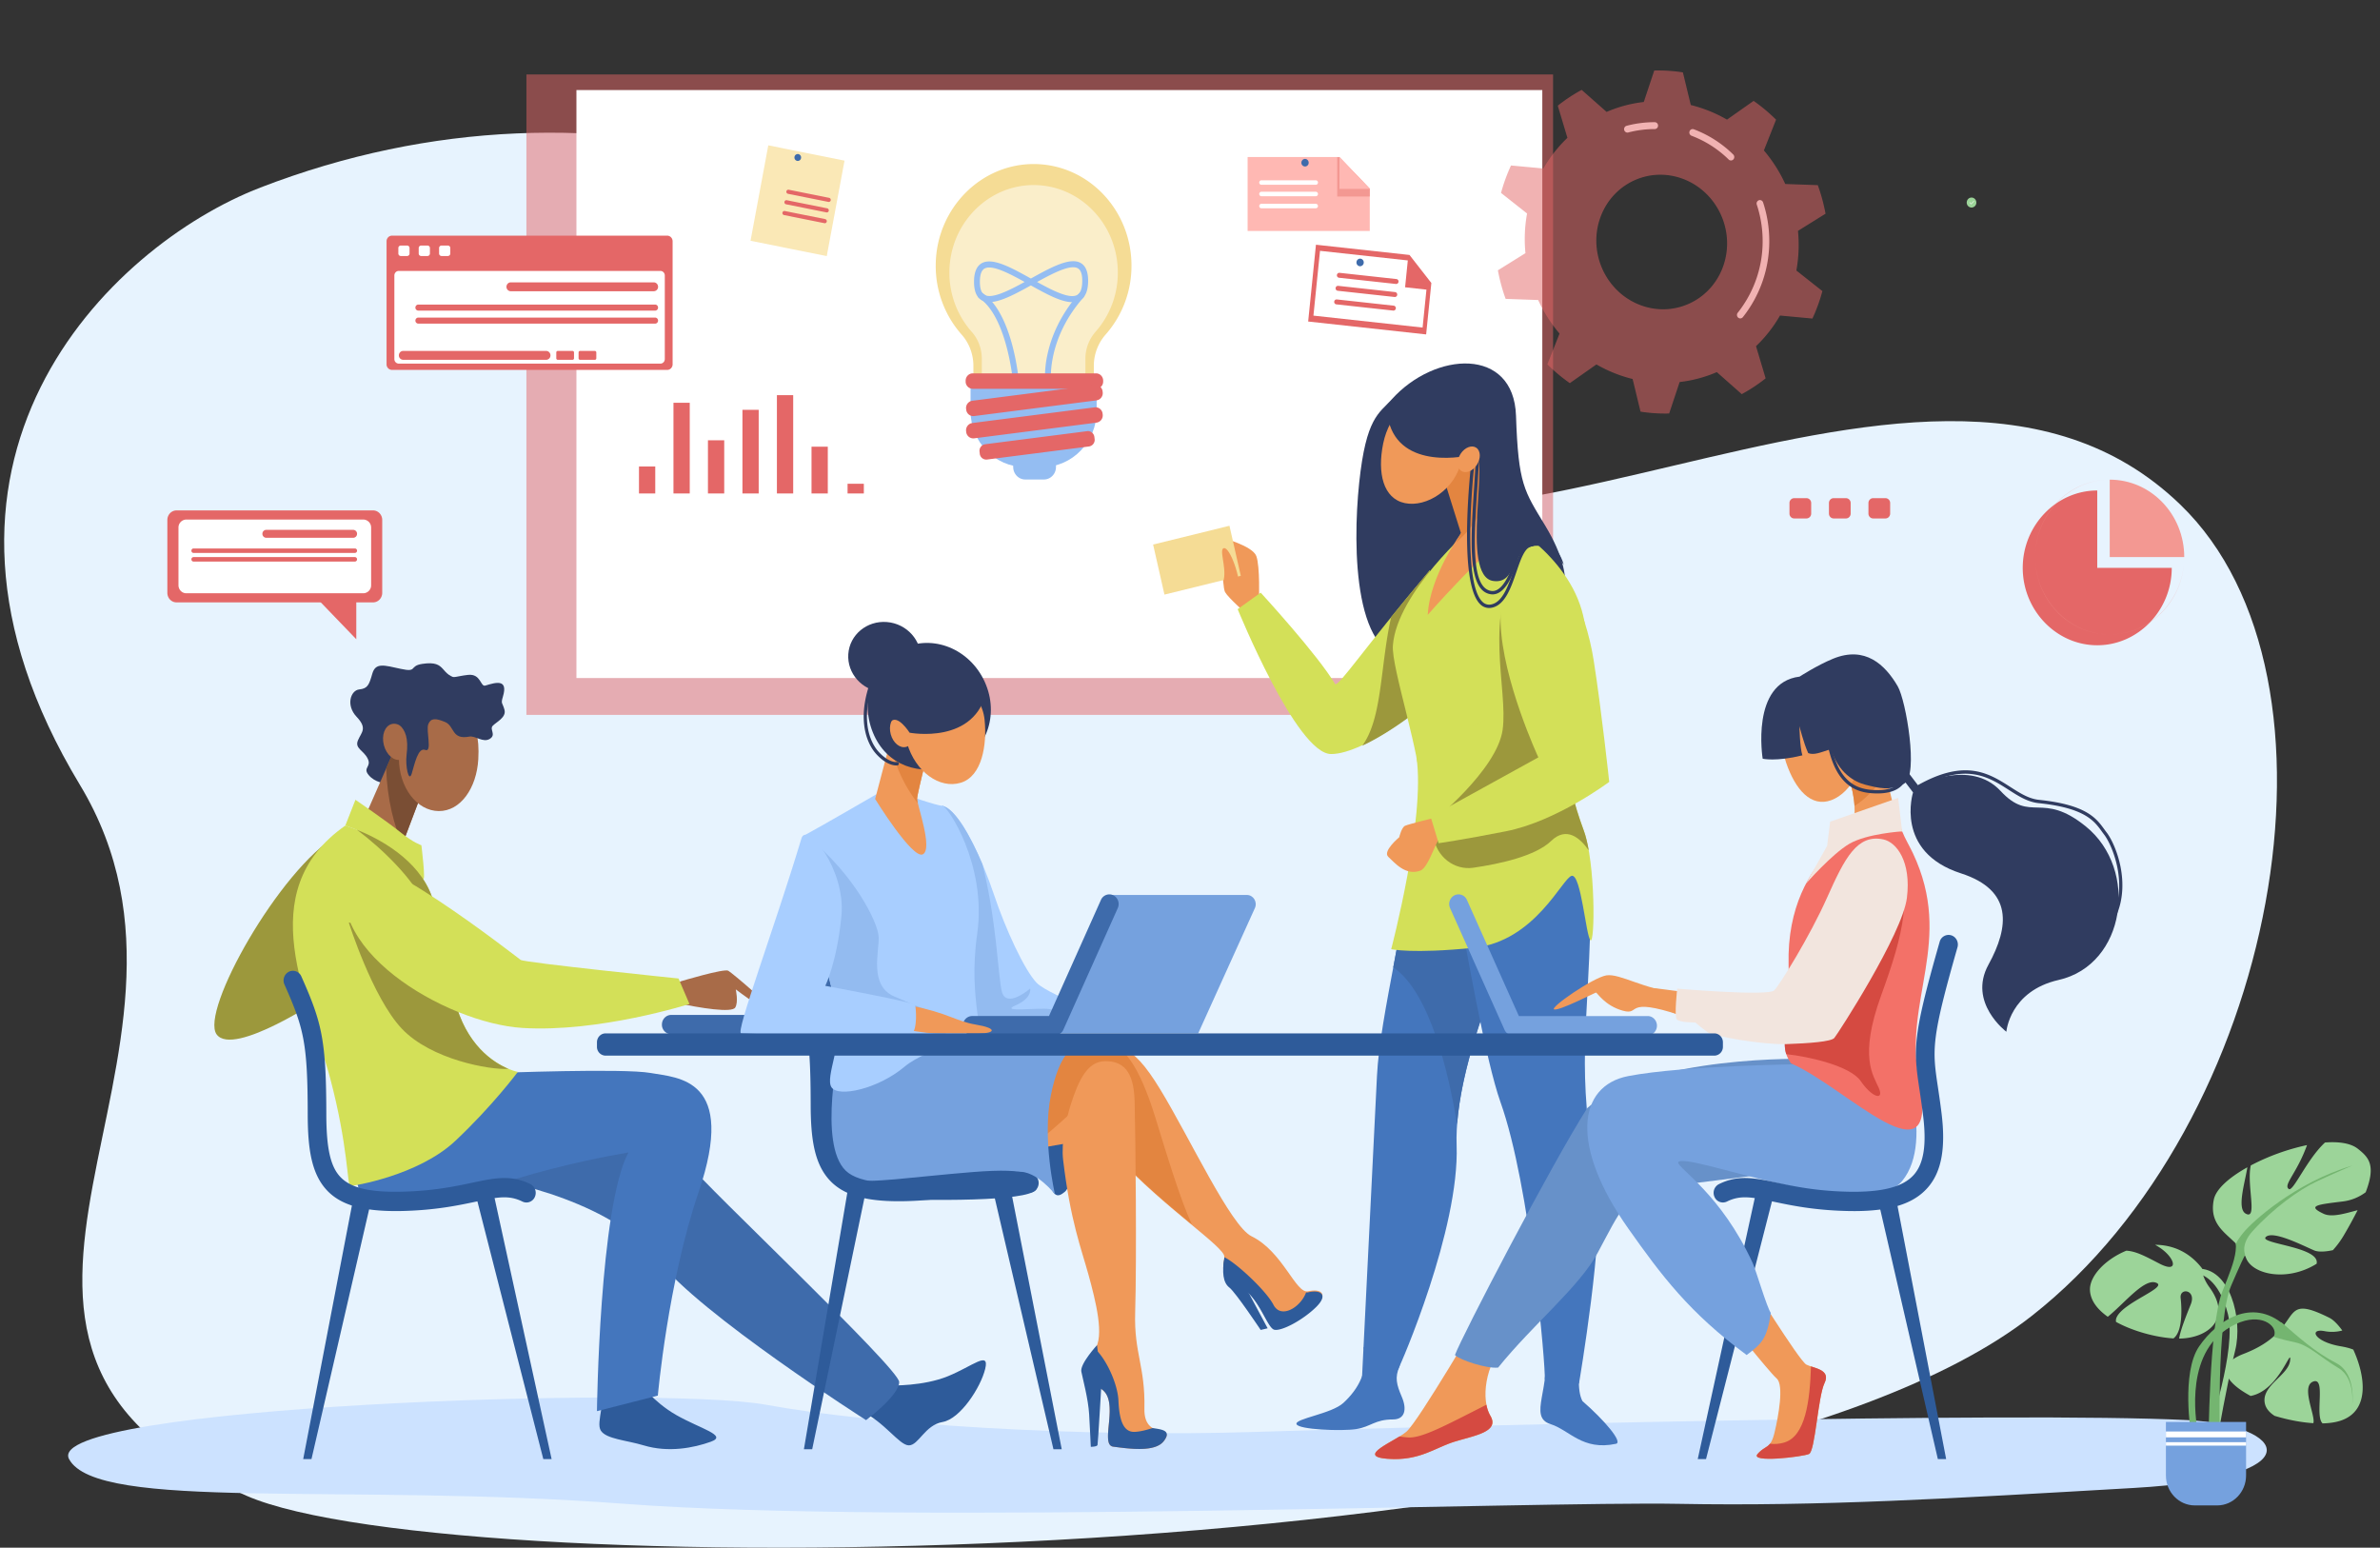 <?xml version="1.0" encoding="utf-8"?>
<svg xmlns="http://www.w3.org/2000/svg" width="183" height="119" fill="none">
  <rect width="100%" height="100%" fill="#333333" stroke="none"/>
  <path d="M20.025 14.419C46.345 4.27 73.097 13.242 91.24 32.783c18.143 19.54 56.219-13.487 76.413 6.022 13.781 13.313 7.469 47.544-11.428 62.37-25.684 20.151-121.37 20.757-137.247 13.841C-8.152 103.2 18.805 81.317 6.14 60.34-8.8 35.593 8.394 18.903 20.025 14.42z" fill="#E7F3FE"/>
  <path d="M168.181 109.19c-13.176-.668-57.995.465-71.626.907-13.631.441-29.454-.583-37.673-2.09-8.219-1.507-55.728.128-53.572 4.179 2.156 4.052 21.168 1.813 42.727 3.441 21.56 1.629 70.046-.203 80.983 0 10.938.204 20.967-.407 35.061-1.221 14.095-.814 11.736-4.828 4.1-5.216z" fill="#CCE2FF"/>
  <path opacity=".5" d="M119.416 5.724v49.243H40.477V5.724h78.939z" fill="#E46767"/>
  <path d="M118.589 6.926v45.206H44.322V6.926h74.267zM133.812 24.482a.25.25 0 01-.163-.062.273.273 0 01-.033-.373 8.83 8.83 0 001.915-5.506c0-.962-.152-1.907-.45-2.808a.268.268 0 01.158-.336.253.253 0 01.324.164c.318.956.478 1.96.478 2.98a9.373 9.373 0 01-2.032 5.845.252.252 0 01-.197.096zM133.095 12.338a.249.249 0 01-.175-.072 8.21 8.21 0 00-2.856-1.828.268.268 0 01-.153-.34.253.253 0 01.327-.158 8.716 8.716 0 013.032 1.94c.103.1.107.268.011.375a.25.25 0 01-.186.083zM125.134 10.194a.259.259 0 01-.248-.2.267.267 0 01.185-.322 8.536 8.536 0 012.163-.278.26.26 0 01.255.265.26.26 0 01-.255.265c-.69 0-1.375.088-2.038.262a.24.24 0 01-.062.008z" fill="#fff"/>
  <path d="M144.028 39.863h.946c.2 0 .362-.168.362-.376v-.81a.369.369 0 00-.362-.375h-.946c-.2 0-.362.168-.362.376v.81c0 .207.162.375.362.375zM140.991 39.863h.946c.2 0 .362-.168.362-.376v-.81a.369.369 0 00-.362-.375h-.946c-.2 0-.362.168-.362.376v.81c0 .207.162.375.362.375zM137.955 39.863h.947a.369.369 0 00.361-.376v-.809a.369.369 0 00-.361-.376h-.947a.369.369 0 00-.361.376v.81c0 .207.162.375.361.375zM13.572 46.316h15.114c.387 0 .704-.329.704-.731v-5.608c0-.402-.317-.732-.704-.732H13.572c-.387 0-.704.33-.704.732v5.608c0 .402.317.731.704.731z" fill="#E46767"/>
  <path d="M27.395 45.25v3.9l-4.329-4.495s4.24.595 4.329.595z" fill="#E46767"/>
  <path d="M14.32 45.615h13.619a.61.61 0 00.597-.62v-4.428a.61.61 0 00-.597-.62h-13.62a.61.61 0 00-.596.62v4.428c0 .341.268.62.597.62z" fill="#fff"/>
  <path d="M20.469 41.349h6.691a.3.3 0 00.294-.305.3.3 0 00-.294-.305H20.47a.3.3 0 00-.294.305.3.3 0 00.294.305zM14.88 42.514h12.41c.09 0 .164-.077.164-.17v-.003a.167.167 0 00-.164-.17H14.88a.167.167 0 00-.163.17v.003c0 .093.073.17.163.17zM14.88 43.177h12.41c.09 0 .164-.076.164-.17v-.003a.167.167 0 00-.164-.17H14.88a.167.167 0 00-.163.17v.004c0 .093.073.169.163.169z" fill="#E46767"/>
  <path d="M151.963 15.574a.377.377 0 01-.37.384.377.377 0 01-.37-.384c0-.212.166-.384.37-.384s.37.172.37.384z" fill="#9CD499"/>
  <path d="M151.557 15.705h-.001a.018.018 0 01-.013-.006l-.1-.119a.02.02 0 01.001-.026.018.018 0 01.026.001l.088.104.201-.204a.017.017 0 01.025 0 .02.02 0 010 .027l-.215.218a.017.017 0 01-.012.005z" fill="#fff"/>
  <path d="M63.57 19.69l-5.861-1.176 1.365-7.339 5.862 1.176-1.366 7.34z" fill="#FAE8B6"/>
  <path d="M63.695 15.524l-3.107-.623a.16.16 0 01-.121-.187.154.154 0 01.18-.126l3.106.624a.16.16 0 01.122.186.154.154 0 01-.18.126zM63.545 16.33l-3.107-.623a.16.16 0 01-.122-.186.154.154 0 01.18-.126l3.107.623a.16.16 0 01.122.187.154.154 0 01-.18.126zM63.39 17.16l-3.107-.624a.16.16 0 01-.12-.186.154.154 0 01.179-.126l3.107.623a.16.16 0 01.121.187.154.154 0 01-.18.126z" fill="#E46767"/>
  <path d="M61.592 12.16a.256.256 0 01-.3.21.265.265 0 01-.202-.311.256.256 0 01.3-.21.265.265 0 01.202.31z" fill="#3E6BAB"/>
  <path d="M105.322 17.759H95.93v-5.686h7.063l2.329 2.419v3.267z" fill="#FFB8B3"/>
  <path d="M102.821 12.073v3.035h2.501v-.583l-2.345-2.435-.156-.017z" fill="#F39892"/>
  <path d="M102.993 12.073v2.452h2.328l-2.328-2.452z" fill="#FFB8B3"/>
  <path d="M101.174 14.207h-4.186a.17.17 0 01-.165-.173.17.17 0 01.165-.172h4.186a.17.17 0 01.166.172.17.17 0 01-.166.173zM101.174 15.088h-4.186a.17.17 0 01-.165-.172.17.17 0 01.165-.172h4.186a.17.17 0 01.166.172.17.17 0 01-.166.172zM101.174 16.016h-4.186a.17.17 0 01-.165-.172.17.17 0 01.165-.173h4.186a.17.17 0 01.166.173.17.17 0 01-.166.172z" fill="#fff"/>
  <path d="M100.625 12.51a.286.286 0 01-.28.292.287.287 0 01-.281-.292c0-.16.126-.291.281-.291.155 0 .28.13.28.291z" fill="#3E6BAB"/>
  <path d="M109.657 25.713l-9.071-.992.599-5.905 7.192.787 1.681 2.156-.401 3.954z" fill="#E46767"/>
  <path d="M108.248 20.024l-6.751-.738-.506 4.982 8.394.918.296-2.917-1.642-.18.209-2.065z" fill="#fff"/>
  <path d="M107.333 21.834l-4.374-.478a.19.19 0 01-.163-.21.187.187 0 01.202-.169l4.373.479c.101.01.174.105.163.209a.185.185 0 01-.201.169zM107.231 22.835l-4.373-.478a.189.189 0 01-.163-.21.185.185 0 01.201-.169l4.374.479a.19.19 0 01.163.209.186.186 0 01-.202.17zM107.125 23.88l-4.373-.478a.188.188 0 01-.163-.21.185.185 0 01.201-.169l4.374.479a.19.19 0 01.163.209.187.187 0 01-.202.17z" fill="#E46767"/>
  <path d="M104.86 20.18a.287.287 0 01-.281.291.286.286 0 01-.28-.292c0-.16.125-.291.28-.291.155 0 .281.13.281.291z" fill="#3E6BAB"/>
  <path d="M51.3 28.442H30.14a.425.425 0 01-.417-.433v-9.457c0-.24.187-.433.417-.433h21.162c.23 0 .416.194.416.433v9.457c0 .24-.186.433-.416.433z" fill="#E46767"/>
  <path d="M50.779 27.958h-20.12a.344.344 0 01-.336-.35v-6.427c0-.193.15-.35.337-.35h20.119c.186 0 .337.157.337.35v6.427c0 .194-.151.35-.337.35zM31.304 19.684h-.489a.19.19 0 01-.186-.194v-.417a.19.19 0 01.186-.194h.489a.19.19 0 01.186.194v.417a.19.19 0 01-.186.194zM32.87 19.684h-.488a.19.19 0 01-.187-.194v-.417a.19.19 0 01.187-.194h.488a.19.19 0 01.187.194v.417a.19.19 0 01-.187.194zM34.437 19.684h-.488a.19.19 0 01-.187-.194v-.417a.19.19 0 01.187-.194h.488a.19.19 0 01.187.194v.417a.19.19 0 01-.187.194z" fill="#fff"/>
  <path d="M50.27 22.393H39.272a.337.337 0 01-.33-.341c0-.188.149-.342.33-.342H50.27c.181 0 .33.154.33.342a.337.337 0 01-.33.341zM41.998 27.665H30.998a.337.337 0 01-.329-.341c0-.188.148-.342.33-.342h10.998c.18 0 .329.154.329.341a.337.337 0 01-.33.342zM44.024 27.665h-1.138a.115.115 0 01-.113-.117v-.45c0-.063.05-.116.113-.116h1.138c.062 0 .112.053.112.117v.45c0 .064-.05.116-.112.116zM45.74 27.665H44.6a.115.115 0 01-.112-.117v-.45c0-.063.05-.116.113-.116h1.138c.061 0 .112.053.112.117v.45c0 .064-.05.116-.112.116zM50.376 23.882H32.163a.228.228 0 01-.223-.232c0-.127.1-.231.223-.231h18.213c.123 0 .223.104.223.231 0 .128-.1.232-.223.232zM50.376 24.883H32.163a.228.228 0 01-.223-.232c0-.127.1-.232.223-.232h18.213c.123 0 .223.105.223.232 0 .128-.1.232-.223.232zM50.383 35.867v2.075h-1.251v-2.075h1.251zM66.421 37.194v.748H65.17v-.748h1.251zM55.686 33.852v4.09h-1.251v-4.09h1.25zM58.337 31.512v6.43h-1.25v-6.43h1.25zM60.989 30.384v7.558h-1.252v-7.558h1.252zM53.035 30.967v6.975h-1.252v-6.975h1.252zM63.65 34.344v3.598h-1.252v-3.598h1.251zM161.259 43.663h5.729c0 3.264-2.586 5.95-5.729 5.95-3.143 0-5.729-2.686-5.729-5.95 0-3.264 2.586-5.95 5.729-5.95v5.95z" fill="#E46767"/>
  <path d="M167.948 42.83c0-3.286-2.565-5.95-5.729-5.95v5.95h5.729zM156.489 42.83c0 3.286 2.565 5.95 5.729 5.95-3.142 0-5.729-2.686-5.729-5.95zM162.218 36.88c-3.164 0-5.729 2.664-5.729 5.95 0-3.264 2.587-5.95 5.729-5.95zM162.219 48.78c3.164 0 5.729-2.664 5.729-5.95 0 3.264-2.587 5.95-5.729 5.95z" fill="#F39892"/>
  <path d="M87.001 20.43c0-4.283-3.317-7.762-7.428-7.816-4.13-.055-7.557 3.4-7.623 7.688a7.96 7.96 0 001.991 5.424c.581.655.904 1.513.904 2.404v3.504c0 2.266 1.786 4.12 3.969 4.12h1.323c2.182 0 3.968-1.854 3.968-4.12V28.13c0-.898.333-1.758.918-2.42A7.955 7.955 0 0087 20.43z" fill="#F5DC95"/>
  <path opacity=".5" d="M85.95 20.954c0-3.684-2.854-6.677-6.39-6.724-3.554-.047-6.502 2.925-6.559 6.615a6.847 6.847 0 001.713 4.666c.5.563.778 1.301.778 2.068v3.014c0 1.95 1.536 3.546 3.414 3.546h1.138c1.878 0 3.414-1.596 3.414-3.546v-3.014c0-.773.287-1.512.79-2.082a6.844 6.844 0 001.702-4.543z" fill="#fff"/>
  <path d="M80.587 29.535H78.11a.229.229 0 01-.224-.213c-.005-.05-.467-5.018-2.607-6.41a.24.24 0 01-.071-.322.22.22 0 01.31-.075c2.087 1.358 2.68 5.544 2.794 6.552h2.038a7.952 7.952 0 01.203-1.876c.256-1.154.885-2.895 2.424-4.636a.22.22 0 01.318-.014.24.24 0 01.014.331c-2.813 3.18-2.5 6.37-2.497 6.403a.24.24 0 01-.056.182.222.222 0 01-.168.078z" fill="#94BDF2"/>
  <path d="M82.442 23.232c-.836 0-1.977-.617-3.178-1.287-1.552.859-3.001 1.628-3.813 1.118-.381-.24-.563-.71-.557-1.436.006-.684.195-1.145.561-1.37.813-.5 2.265.297 3.81 1.158 1.574-.872 3.056-1.684 3.867-1.172.363.23.543.697.535 1.389-.01.72-.209 1.204-.593 1.439a1.187 1.187 0 01-.632.161zm-2.7-1.551c1.238.683 2.532 1.336 3.103.987.24-.147.364-.497.371-1.042.006-.515-.1-.846-.319-.984-.552-.349-1.894.344-3.155 1.039zm-3.678-1.113a.715.715 0 00-.38.091c-.22.136-.335.463-.34.972-.004.54.11.887.34 1.032.557.35 1.855-.301 3.101-.984-1.007-.558-2.064-1.111-2.721-1.111zM80.272 36.867H78.83c-.508 0-.924-.432-.924-.96v-.14c0-.528.416-.96.924-.96h1.442c.508 0 .923.432.923.96v.14c0 .528-.415.96-.923.96z" fill="#94BDF2"/>
  <path d="M74.626 29.114v2.478c0 2.374 1.87 4.316 4.156 4.316h1.386c2.285 0 4.155-1.942 4.155-4.316v-2.478h-9.697z" fill="#94BDF2"/>
  <path d="M84.282 29.894H74.79a.553.553 0 01-.541-.562v-.062c0-.309.243-.562.54-.562h9.493c.298 0 .541.253.541.562v.062a.553.553 0 01-.54.562z" fill="#E46767"/>
  <path d="M84.317 30.783l-9.422 1.208a.547.547 0 01-.602-.488l-.008-.062a.56.56 0 01.47-.626l9.422-1.209a.547.547 0 01.603.488l.007.063a.56.56 0 01-.47.626zM84.317 32.495l-9.422 1.209a.547.547 0 01-.602-.489l-.008-.062a.56.56 0 01.47-.626l9.422-1.209a.547.547 0 01.603.489l.007.062a.56.56 0 01-.47.626zM83.735 34.328l-7.847 1.006a.502.502 0 01-.553-.448l-.018-.154a.513.513 0 01.431-.575l7.847-1.006c.271-.035.52.167.553.448l.019.154a.513.513 0 01-.432.575z" fill="#E46767"/>
  <path d="M168.942 97.55c2.534-.124 3.524 3.889 2.924 6.277-.6 2.388-1.37 6.815-1.37 6.815l-.66-.623s2.154-6.263 1.471-8.981c-.683-2.719-2.095-3.108-2.349-3.096-.253.013-.016-.392-.016-.392z" fill="#9CD499"/>
  <path d="M168.45 100.291c.457-1.13-.877-1.323-.778-.48.087.745.17 2.564-.553 3.098-1.29-.078-3.06-.523-4.415-1.269a.564.564 0 01.042-.341c.517-1.199 4.131-2.36 2.98-2.692-.916-.265-2.422 1.649-3.658 2.637-.792-.56-1.335-1.249-1.369-2.046-.045-1.08 1.175-2.367 2.795-3.035.744.04 1.449.422 2.55.995 1.626.846 1.195-.635-.343-1.448 1.299.003 2.614.508 3.624 1.823 0 0-.065.587.571 1.458 1.735 2.377-.087 3.908-2.342 3.93.1-.655.58-1.848.896-2.63z" fill="#9CD499"/>
  <path d="M175.595 101.841c-2.45-2.066-5.1-.353-6.499 1.676s-.624 6.766-.624 6.766.504.022.511-.173c.007-.196-1.185-5.604 2.179-7.874 2.105-1.421 3.558-.629 3.721.097.163.725-.893 1.986-.893 1.986l1.605-2.478z" fill="#74B570"/>
  <path d="M172.514 104.096c4.864-1.874 2.445-4.842 6.599-2.77.292.146.643.497.989.975a3.05 3.05 0 01-1.342.053c-1.254-.251-.85.81 1.22 1.161.39.066.706.148.967.255.919 2.009 1.272 4.614-.857 5.421-.42.159-.934.238-1.504.251-.628-.559.289-3.597-.724-3.216-.973.365.204 2.647.012 3.2-.945-.059-1.986-.264-2.976-.563-.388-.247-.679-.567-.757-.975-.266-1.38 1.845-2.136 1.95-3.304.097-1.075-.848 2.336-3.039 2.748-1.931-1.034-2.813-2.361-.538-3.236z" fill="#9CD499"/>
  <path d="M175.447 101.696c1.197 1.038 2.524 2.249 4.177 3.104 1.652.855 1.223 3.388 1.223 3.388s.332-2.189-1.041-3.003c-1.373-.814-2.265-1.752-3.323-1.972-1.058-.22-1.64-.42-1.64-.42s.361-.68.175-.949c-.187-.269.429-.148.429-.148zM171.045 93.996c1.472 1.346.864 2.732-.167 5.306-1.031 2.573-1.069 12-1.069 12l.881-.148s-.282-9.683.874-12.324 1.639-3.96 2.724-3.13c1.086.83-3.243-1.704-3.243-1.704z" fill="#74B570"/>
  <path d="M170.221 92.24c.163-.816 1.195-1.716 2.581-2.49-.188 1.203-.823 3.176-.127 3.564.939.524.055-2.196.39-3.706a16.92 16.92 0 014.323-1.563l-.005.016c-.785 2.171-1.843 3.041-1.396 3.359.336.239 1.377-2.271 2.784-3.575 1.071-.08 1.98.052 2.524.481.84.663 1.406 1.255.606 3.342a3.684 3.684 0 01-1.8.715c-1.888.234-2.769.316-1.435.943.654.307 1.735-.052 2.612-.276a34.94 34.94 0 01-1.033 1.887 6.99 6.99 0 01-.867 1.186c-.608.133-1.139.145-1.423.025-.889-.374-3.178-1.57-3.737-1.036-.547.522 4.216.752 3.908 2.057-2.284 1.422-4.934.82-5.421-.435-.654-1.684-2.974-2.038-2.484-4.494z" fill="#9CD499"/>
  <path d="M180.875 89.617c-4.491 1.336-7.749 4.39-8.353 5.127-.605.737-.602.94-.602.94l.492.92.222-.121s-.377-.776.559-1.81c1.615-1.784 3.592-3.205 4.955-3.841 1.363-.637 2.727-1.215 2.727-1.215z" fill="#74B570"/>
  <path d="M168.759 115.749h1.724c1.226 0 2.22-1.032 2.22-2.305v-4.114h-6.164v4.114c0 1.273.994 2.305 2.22 2.305z" fill="#75A1DE"/>
  <path d="M172.703 110.065v.45h-6.164v-.45h6.164zM172.703 110.887v.265h-6.164v-.265h6.164z" fill="#fff"/>
  <path d="M139.359 24.492a13.107 13.107 0 00.766-2.11l-2.001-1.582c.185-1.02.222-2.046.124-3.05l2.119-1.319a13.766 13.766 0 00-.595-2.195l-2.502-.089a11.209 11.209 0 00-1.643-2.58l.936-2.366a13.28 13.28 0 00-1.727-1.444l-2.045 1.44a10.755 10.755 0 00-2.785-1.122l-.607-2.51a12.413 12.413 0 00-2.201-.143l-.806 2.42c-.991.113-1.953.372-2.859.763l-1.917-1.694c-.645.35-1.259.755-1.837 1.215l.741 2.473a10.348 10.348 0 00-1.845 2.355l-2.493-.23a13.338 13.338 0 00-.767 2.109l2.002 1.582a11.027 11.027 0 00-.124 3.05l-2.119 1.32c.138.748.337 1.483.595 2.195l2.502.089c.427.928.979 1.798 1.643 2.58l-.936 2.366c.531.526 1.107 1.01 1.727 1.444l2.045-1.44a10.678 10.678 0 002.784 1.122l.608 2.51c.737.114 1.473.16 2.201.142l.805-2.419a10.152 10.152 0 002.86-.763l1.917 1.693a12.475 12.475 0 001.836-1.214l-.74-2.473a10.406 10.406 0 001.845-2.356l2.493.231zm-13.213-1.026c-2.628-.98-4.031-3.949-3.133-6.632.897-2.683 3.755-4.064 6.382-3.084 2.628.98 4.03 3.948 3.133 6.631-.897 2.684-3.755 4.064-6.382 3.085z" fill="#E46767" opacity=".5"/>
  <path d="M35.389 52.198c-1.68-.234-.934-1.453-2.92-1.153-1.045.157-.333.671-1.644.384-1.31-.287-1.948-.5-2.198.37s-.358 1.142-1.008 1.211c-.65.07-1.047 1.207-.198 2.105.85.897.37 1.174.103 1.806-.266.632.427.756.748 1.406.322.65-.416.684.08 1.272.496.587 1.265.625 1.265.625l2.724-4.273 3.048-3.753z" fill="#303C60"/>
  <path d="M30.824 56.513l-3.064 6.98 2.826 2.37 2.293-6.07-2.055-3.28z" fill="#A86B48"/>
  <path d="M30.945 64.905l1.935-5.12-2.065-3.28-1.124 2.557c.08 2.428.627 4.488 1.254 5.843z" fill="#7A4E34"/>
  <path d="M36.776 58.384c-.13 2.207-1.359 3.994-3.044 3.978-1.685-.016-3.054-1.822-3.058-4.035-.004-2.212 1.358-3.993 3.044-3.977 1.684.015 3.262.551 3.058 4.034z" fill="#A86B48"/>
  <path d="M31.435 56.779c.2.755-.067 1.483-.597 1.627-.53.143-1.121-.353-1.32-1.108-.2-.755.066-1.483.596-1.627.53-.143 1.121.353 1.321 1.108z" fill="#A86B48"/>
  <path d="M37.316 52.713c.831-.254 1.765-.522 1.355.842-.178.594-.04.437.119 1.02.159.585-.63.942-.901 1.227-.272.284.291.689-.229 1.009-.52.32-1.11-.263-1.575-.175-1.387.264-1.118-.807-1.854-1.118-.736-.31-1.11-.317-1.3.166-.192.482.328 2.197-.233 1.977-.561-.22-.816 1.09-1.04 1.82-.226.73-.502-.577-.396-1.429.163-1.307-.102-1.893-.537-2.312-.435-.42-.32-3.778 1.963-3.65 2.284.127 2.32-.097 3.309-.2.99-.103.94.939 1.32.823z" fill="#303C60"/>
  <path d="M25.918 64.232c-4.416 2.622-10.558 13.522-9.261 15.301 1.296 1.78 8.257-2.898 8.257-2.898l1.004-12.403z" fill="#9C983C"/>
  <path d="M68.52 106.524s2.456.071 4.367-.709c1.91-.779 3.207-1.984 2.866-.567-.341 1.418-1.91 3.85-3.275 4.087-1.365.236-1.843 1.796-2.594 1.796-.75 0-1.842-1.796-3.753-2.694-1.741-.818 2.388-1.913 2.388-1.913zM49.159 106.285s1.033 1.48 2.831 2.509c1.857 1.063 4 1.575 2.672 2.056-1.329.48-3.271.854-5.166.283-1.329-.401-2.887-.485-3.298-1.137-.412-.652.484-2.29.111-4.737-.298-1.961 2.85 1.026 2.85 1.026z" fill="#2E5B9A"/>
  <path d="M37.655 82.5s14.231 5.534 15.378 7.082c1.146 1.547 16.106 15.64 16.106 16.679 0 1.039-2.548 2.93-2.548 2.93s-12.83-8.175-16.015-12.333c-3.185-4.158-10.957-6.162-15.09-6.547-4.132-.386 2.17-7.81 2.17-7.81z" fill="#3E6BAB"/>
  <path d="M38.201 82.5s9.736-.378 11.83 0c2.092.378 6.683.374 3.68 9.175-2.353 6.898-3.13 15.631-3.13 15.631L45.9 108.5s.186-15.704 2.419-19.885c-1.626.278-4.61.821-8.747 2.05-7.674 2.279-11.881 1.137-11.881 1.137l-1.143-4.158L38.201 82.5z" fill="#4476BD"/>
  <path d="M26.549 63.48c-7.302 5.122-2.76 13.399-1.157 19.447 1.366 5.151 1.321 8.265 1.526 8.265.205 0 5.227-.78 8.093-3.473 2.866-2.693 4.804-5.302 4.804-5.302s-3.672-.68-4.872-5.612c-.61-2.505-.333-3.865-1.721-7.834-1.39-3.969-6.673-5.49-6.673-5.49z" fill="#D3E058"/>
  <path d="M26.55 63.48l.781-1.987s2.48 1.701 3.47 2.504c.989.804 1.6.993 1.6.993s.357 2.849.125 2.59c-2.927-3.257-5.977-4.1-5.977-4.1z" fill="#D3E058"/>
  <path d="M23.313 112.187h.637l4.573-19.812H27.12l-3.807 19.812zM42.413 112.186h-.638L36.53 91.675h1.402l4.482 20.511z" fill="#2E5B9A"/>
  <path d="M30.416 93.117c-2.555 0-4.173-.476-5.205-1.52-1.28-1.296-1.545-3.302-1.55-5.915-.007-5.495-.3-6.631-1.79-9.987a.754.754 0 01.35-.984.704.704 0 01.949.363c1.574 3.547 1.913 4.85 1.921 10.605.004 2.65.328 4.055 1.117 4.854.81.82 2.274 1.157 4.746 1.093 2.388-.061 4.03-.408 5.351-.687 1.737-.367 2.992-.631 4.48.107.356.177.507.62.337.99a.703.703 0 01-.953.35c-1.056-.525-1.952-.336-3.579.008-1.376.29-3.087.651-5.6.716-.197.005-.388.007-.574.007z" fill="#2E5B9A"/>
  <path d="M61.968 79.52H51.61a.729.729 0 01-.714-.742c0-.41.32-.742.714-.742h9.902l3.994-8.927a.704.704 0 01.949-.36.754.754 0 01.347.986l-4.186 9.356a.713.713 0 01-.648.429z" fill="#3E6BAB"/>
  <path d="M26.82 70.938s1.819 5.764 4.071 8.15c2.252 2.387 6.784 3.188 8.203 3.095-1.13-.473-3.285-1.817-4.151-5.378-.61-2.505-.333-3.865-1.722-7.834-1.03-2.946-4.207-4.543-5.776-5.171 1.958 1.46 4.406 3.866 5.159 5.697.835 2.031-5.785 1.44-5.785 1.44z" fill="#9C983C"/>
  <path d="M52.37 75.444s3.309-.996 3.63-.805c.32.19 3.5 2.866 3.453 3.223-.046.357-2.879-1.79-2.879-1.79s.219.982-.042 1.398c-.262.416-2.607.062-4.705-.398-2.097-.46.543-1.628.543-1.628z" fill="#A86B48"/>
  <path d="M26.92 66.577c-2.733 6.206 7.35 12.093 13.25 12.46 5.902.365 12.843-1.842 12.843-1.842l-.84-1.96s-11.834-1.217-12.138-1.43c-.304-.213-12.113-9.501-13.114-7.228z" fill="#D3E058"/>
  <path d="M72.46 61.954c1.38.321 3.123 4.305 3.977 6.857.86 2.575 2.32 5.768 3.276 6.76.955.993 7.233 3.293 7.233 3.293s-15.512.031-15.194 0c.318-.032.708-16.91.708-16.91z" fill="#A8CEFF"/>
  <path d="M80.695 77.584c-.85-.126-3.913.284-2.608-.283 1.304-.567 1.122-1.292 1.122-1.292s-1.85 1.607-2.184.202c-.288-1.211-.398-5.488-1.49-9.774-.902-2.126-2.082-4.252-3.075-4.483 0 0-.035 1.509-.093 3.625.381 4.683 1.028 11.563 1.192 13.297 2.056.004 5.497 0 8.376-.003l1.914-.095s-2.305-1.068-3.154-1.194z" fill="#93BBF0"/>
  <path d="M67.385 61.071s-4.392 2.548-5.416 3.09c-1.023.542 2.868 16.449 3.734 17.13.865.682 8.485.118 9.352-.741.868-.86-.666-3.495.085-8.772.75-5.278-2.29-9.834-2.68-9.824-.39.01-2.94-.883-2.94-.883h-2.135z" fill="#A8CEFF"/>
  <path d="M65.704 81.291c.865.682 6.317.697 8.638-.053.262-.084 1.451-.576 1.48-1.04-.28-.054-1.393.085-1.844-.023-1.57-.374-2.434-2.394-2.434-2.394s-.865-.323-2.799-1.173c-1.933-.85-1.137-3.426-1.182-4.56-.046-1.134-1.911-4.843-5.415-7.654l-.32.15c-.25 2.584 3.075 16.117 3.876 16.747z" fill="#93BBF0"/>
  <path d="M95.873 68.811H85.299l-4.816 10.644H92.13l4.36-9.635c.212-.469-.118-1.008-.617-1.008z" fill="#75A1DE"/>
  <path d="M81.113 79.606h-6.362a.729.729 0 01-.715-.742c0-.41.32-.743.715-.743h5.906l3.994-8.926a.704.704 0 01.949-.36.755.755 0 01.347.986l-4.186 9.355a.714.714 0 01-.648.43z" fill="#3E6BAB"/>
  <path d="M68.993 54.967l-1.704 6.467s2.879 4.668 3.67 4.253c.792-.414-.442-3.794-.442-4.253 0-.459 1.234-5.197 1.234-5.197l-2.758-1.27z" fill="#F09959"/>
  <path d="M70.576 61.764a1.784 1.784 0 01-.06-.33c0-.459 1.235-5.197 1.235-5.197l-2.759-1.27-.564 2.14c.493 2.21 1.382 3.683 2.148 4.657z" fill="#E38540"/>
  <path d="M75.813 52.65c1.041 2.595-.157 5.39-2.61 6.212-2.469.829-5.053.036-6.094-2.56-1.042-2.595.062-5.516 2.465-6.525 2.404-1.008 5.197.278 6.239 2.873z" fill="#303C60"/>
  <path d="M68.823 58.85c-.267-.022-.787-.166-1.415-.838-.514-.55-.856-1.356-.96-2.269-.132-1.151.095-2.442.676-3.836a.122.122 0 01.163-.065.132.132 0 01.066.17c-.564 1.352-.785 2.598-.658 3.704.098.856.415 1.609.892 2.12.795.85 1.374.759 1.38.758a.127.127 0 01.146.103.126.126 0 01-.096.15.73.73 0 01-.194.004z" fill="#303C60"/>
  <path d="M75.705 55.343c.198 1.888-.184 4.342-1.83 4.841-1.645.5-3.493-.859-4.129-3.033-.635-2.175.184-4.343 1.83-4.842 1.645-.499 3.893.78 4.13 3.034z" fill="#F09959"/>
  <path d="M70.217 55.974c.18.669-.06 1.32-.537 1.452-.477.134-1.01-.3-1.19-.97-.181-.668.06-1.318.536-1.452.477-.133 1.01.301 1.19.97z" fill="#F09959"/>
  <path d="M75.885 53.002c-.842 4.309-5.945 3.334-5.945 3.334s-.963-1.519-1.49-.805c-.53.713.962-4.36 3.923-4.286.973.025 3.512 1.757 3.512 1.757z" fill="#303C60"/>
  <path d="M70.797 50.745c-.101 1.487-1.43 2.59-2.968 2.466-1.539-.124-2.704-1.43-2.603-2.918.101-1.487 1.43-2.59 2.969-2.466 1.538.125 2.704 1.43 2.602 2.918z" fill="#303C60"/>
  <path d="M70.08 77.332c2.76.536 3.439 1.194 4.943 1.446 1.706.285 1.503.677.236.677s-4.45.051-5.543-.201c-1.092-.252.364-1.922.364-1.922z" fill="#F09959"/>
  <path d="M61.625 64.46c-2.116 7.024-5.115 14.995-4.637 14.995.478 0 12.624.51 13.102.085.478-.425.341-2.055.273-2.267-.068-.213-6.905-1.473-6.905-1.473s.9-1.823 1.241-5.384c.341-3.562-2.673-7.288-3.074-5.956z" fill="#A8CEFF"/>
  <path d="M82.538 80.732c3.27-.771 4.404-.695 6.675 3.032 2.272 3.726 5.414 10.508 7.02 11.292 2.418 1.18 3.405 4.453 4.352 4.23.947-.224 1.592.165.608 1.138-.984.973-2.617 1.863-3.202 1.748-.586-.114-1.197-2.642-2.752-3.36-1.556-.716-1.149-1.434-1.097-2.178.051-.744-4.65-3.788-8.3-7.743-2.231-2.417-3.404-4.035-3.66-5.564-.258-1.529.356-2.595.356-2.595z" fill="#F09959"/>
  <path d="M91.639 94.137c-.897-1.952-1.88-5.212-2.799-8.199-1.307-4.248-2.452-5.193-3.166-5.602-.84-.15-1.813.023-3.136.334 0 0-.614 1.068-.357 2.599.256 1.53 1.43 3.151 3.662 5.572 1.923 2.086 4.137 3.919 5.796 5.296z" fill="#E38540"/>
  <path d="M94.147 96.693c-.194 1.119-.11 1.928.375 2.3.485.372 2.413 3.264 2.413 3.264l.535-.126-1.428-2.671-1.895-2.767z" fill="#2E5B9A"/>
  <path d="M97.994 102.244c.585.114 2.217-.773 3.2-1.743.984-.97.34-1.358-.607-1.135a.402.402 0 01-.161.004c-.407 1.135-1.925 2.079-2.507.957-.576-1.11-2.877-3.235-3.776-3.659a.212.212 0 01.004.051c-.05.742-.458 1.459 1.097 2.174 1.555.715 2.165 3.237 2.75 3.351zM61.813 111.43h.637l4.118-19.81h-1.403l-3.352 19.81zM81.636 111.43H81l-4.792-20.511h1.403l4.026 20.511z" fill="#2E5B9A"/>
  <path d="M69.088 92.361c-2.554 0-4.172-.476-5.205-1.52-1.28-1.296-1.545-3.302-1.549-5.916-.003-2.057-.05-3.396-.157-4.48a.736.736 0 01.637-.813.722.722 0 01.784.662c.113 1.135.162 2.52.166 4.63.003 2.648.327 4.054 1.116 4.853.81.82 2.274 1.157 4.746 1.093 2.388-.061 4.031-.408 5.352-.687 1.736-.367 2.991-.632 4.48.107.355.177.506.62.336.99a.703.703 0 01-.953.35c-1.056-.525-1.952-.336-3.579.008-1.375.29-3.087.651-5.6.716a22.11 22.11 0 01-.574.007z" fill="#2E5B9A"/>
  <path d="M63.286 79.54l3.91.169-1.042 11.21s-2.914-1.931-2.868-4.01c.045-2.08 0-7.369 0-7.369zM83.592 84.026s-.88 6.893-1.698 7.594c-.586.5-1.001.534-1.41-1.522-.41-2.055.636-9.728.636-9.728l2.472 3.656z" fill="#2E5B9A"/>
  <path d="M82.891 87.756l-8.14 1.42 4.595-6.844 3.498-.74 2.098.502-2.05 5.662z" fill="#F09959"/>
  <path d="M65.97 80.86c-2.889 5.383-.916 8.805 2.594 9.153 3.51.349 9.053-.317 12.283-3.105 3.23-2.787 5.882-5.735 5.511-6.175-.37-.44-20.389.127-20.389.127z" fill="#E38540"/>
  <path d="M82.349 84.877c.591-1.843 1.273-3.257 2.593-3.283 1.388-.027 2.241.723 2.3 3.082.071 2.807.166 12.107.042 16.242-.095 3.13.783 4.132.71 7.395-.056 2.458 2.466 1.217 1.492 2.491-.67.877-2.665.59-3.89.428-1.092-.144.565-3.542-.947-4.451-1.296-.779-1.322-2.045-.503-3.003.82-.958.091-3.793-.455-5.778-.546-1.984-1.392-4.131-1.948-8.824-.16-1.337.244-3.174.606-4.3z" fill="#F09959"/>
  <path d="M88.623 109.801c-.418.133-.934.278-1.383.294-.91.032-1.183-1.008-1.243-2.42-.053-1.233-.916-3.175-1.8-3.962a1.26 1.26 0 01-.05.065c-.82.958-.794 2.224.503 3.003 1.51.909-.146 4.307.946 4.451 1.225.162 3.22.449 3.89-.428.633-.828-.153-.894-.864-1.003z" fill="#2E5B9A"/>
  <path d="M84.35 103.427s-1.326 1.439-1.205 2.037c.122.599.53 2.111.6 3.276.068 1.166.128 2.504.128 2.504s.478 0 .516-.141c.038-.141.303-4.737.303-4.737l-.341-2.939z" fill="#2E5B9A"/>
  <path d="M64.579 80.37s-1.714 7.55.45 9.643c2.165 2.093 11.153.21 13.27.085 1.433-.085 2.82 1.732 2.82 1.732s-1-4.213-.318-7.615c.683-3.402 1.784-3.63 1.784-3.63l-1.465-.215H64.579z" fill="#75A1DE"/>
  <path d="M64.19 78.396c.733 1.614-.788 4.402-.255 5.205.533.803 3.585.112 5.585-1.56 2-1.671 5.785-2.039 5.785-2.039L64.19 78.396z" fill="#A8CEFF"/>
  <path d="M67.289 92.153c6.051.236 12.42.125 12.42-.812 0-.936-.272-1.597-4.959-1.22-4.686.379-7.87.898-9.28.568-1.411-.331 1.819 1.464 1.819 1.464z" fill="#2E5B9A"/>
  <path d="M107.001 30.717c3.338-3.721 9.389-4.059 9.566 1.245.176 5.304.628 5.773 2.244 8.45 5.605 9.29-5.5 9.487-10.1 10.121-4.599.635-4.732-8.375-4.202-13.41.53-5.036 1.516-5.317 2.492-6.406z" fill="#303C60"/>
  <path d="M96.805 46.174s.09-2.622-.206-3.42c-.297-.797-2.666-1.417-2.666-1.417s.012 3.74.264 4.19c.252.45 1.687 1.704 1.687 1.704l.921-1.057z" fill="#F09959"/>
  <path d="M109.943 43.84c-5.19 6.179-6.867 8.76-7.275 8.775-1.346-2.28-5.733-7.047-5.733-7.047l-1.77 1.268s4.52 11.121 7.175 11.14c2.657.018 7.926-4.187 7.98-4.65.054-.462-.377-9.486-.377-9.486z" fill="#D3E058"/>
  <path d="M104.743 57.338c2.596-1.206 5.538-3.637 5.578-3.983.055-.464-.375-9.513-.375-9.513a400.585 400.585 0 00-2.977 3.593c-.85 3.753-.665 7.797-2.226 9.903z" fill="#9C983C"/>
  <path d="M95.406 44.274l-5.87 1.444-.872-3.849 5.87-1.444.872 3.849z" fill="#F5DC95"/>
  <path d="M95.374 45.906c.033-1.613-.803-3.781-1.245-3.762-.442.02.18 1.434-.03 2.396-.113.52 1.275 1.366 1.275 1.366z" fill="#F09959"/>
  <path d="M109.302 60.837c-1.135 9.896-3.197 17.211-3.426 21.903-.23 4.691-1.149 23.163-1.149 23.163s2.527-.183 2.756-.581c.23-.398 4.747-10.814 4.518-17.255-.23-6.44 4.511-16.234 4.511-16.234l-1.142-9.608-6.068-1.388z" fill="#4476BD"/>
  <path d="M110.391 65.145l-1.774.771c-.483 3.138-1.018 5.96-1.488 8.462 2.824 1.896 4.283 8.213 4.908 12.075.318-4.322 2.281-9.543 3.5-12.43l-5.146-8.878z" fill="#3E6BAB"/>
  <path d="M118.585 59.84s3.824 5.066 3.705 10.813c-.183 8.75-1.102 11.248.497 20.423.624 3.583-1.378 15.304-1.378 15.304s-1.711.14-2.63-.335c.077-.862-1.105-14.872-3.408-21.312-1.115-3.119-2.681-11.853-3.524-16.863-.842-5.01-.995-6.043-.689-6.043.307 0 7.427-1.988 7.427-1.988z" fill="#4476BD"/>
  <path d="M115.462 39.902s5.144 2.678 6.267 7.42c1.123 4.74-2.2 10.597-2.608 13.723-.408 3.125-9.8 3.675-9.8.33 0-3.208-2.353-10.017-2.221-11.751.312-4.07 6.04-9.054 6.04-9.054l2.322-.668z" fill="#D3E058"/>
  <path d="M113.966 33.76l2.209 7.074s-2.358 1.89-6.394 6.437c.156-3.026 2.597-6.324 2.597-6.324l-1.671-6.68 3.259-.507z" fill="#F09959"/>
  <path d="M108.91 58.203c.715 4.707-1.94 14.777-1.94 14.777s1.583.373 6.331-.104c4.747-.477 6.84-5.398 7.554-5.535.715-.137 1.082 4.58 1.434 4.952.353.373.407-5.956-.515-8.444-1.633-4.41-1.313-6.281-.703-8.953 1.086-4.752-12.161 3.307-12.161 3.307z" fill="#D3E058"/>
  <path d="M104.842 103.587c.428 1.804-.416 3.235-1.546 4.278-.919.848-3.744 1.208-3.607 1.632.136.425 3.471.559 4.594.382 1.123-.176 1.429-.742 2.827-.741.916 0 1.086-.774.678-1.73-.409-.957-.551-1.486-.182-2.343.369-.858-2.764-1.478-2.764-1.478zM121.507 103.587c-.068 1.873-.277 3.268.165 4.136 1.709 1.485 3.129 3.171 2.586 3.287-2.586.555-3.573-1.055-5.036-1.513-1.796-.561.17-2.905-.533-5.91-.392-1.672 2.711-1.271 2.711-1.271l.107 1.271z" fill="#4476BD"/>
  <path d="M122.16 65.384c-.103-.587-.23-1.116-.386-1.535-1.633-4.41-1.313-6.281-.703-8.953.048-.211.068-.396.062-.558.138-.477.266-.96.379-1.446l-.554-5.197-3.998-4.93c-2.996 4.559-.974 10.231-1.423 13.359-.45 3.128-5.469 7.116-5.469 7.116l.163 1.11c.224 1.522 1.583 2.58 3.052 2.368 2.068-.299 4.782-.898 5.99-2.062 1.169-1.126 2.204-.255 2.887.728z" fill="#9C983C"/>
  <path d="M110.539 62.821s-2.238.542-2.508.674-.445.881-.445.881-1.309 1.082-.838 1.506c.47.424 1.3 1.483 2.464 1.059.714-.26 1.358-2.908 1.82-2.909.463-.001-.493-1.21-.493-1.21z" fill="#F09959"/>
  <path d="M117.574 42.203c2.368.174 4.355 4.69 4.964 8.559.608 3.868 1.197 9.356 1.197 9.356s-4.046 3.036-7.962 3.802c-3.416.669-5.156.912-5.156.912l-.614-2.032 8.282-4.568s-2.766-5.943-2.902-10.341c-.135-4.398.392-5.82 2.191-5.688z" fill="#D3E058"/>
  <path d="M114.73 36.94l-1.218-3.212-3.232.727 2.052 6.532s-.147.28-.364.719c1.505-1.315 2.385-2.883 2.762-4.765z" fill="#E38540"/>
  <path d="M112.385 35.368c-.466 2.277-2.701 3.667-4.366 3.315-1.665-.352-2.13-2.313-1.663-4.59.467-2.277 2.195-3.837 3.859-3.485 1.665.352 2.637 2.484 2.17 4.76z" fill="#F09959"/>
  <path d="M106.645 31.596c.384 4.377 5.329 3.7 6.674 3.335 1.344-.364-1.123 9.369 1.5 9.74 1.926.273 1.32-2.77 3.445-2.71.941.027 1.967 1.454 1.967 1.454s-.194-.909-.946-1.523c-.753-.615-2.859-4.557-3.519-7.436-.66-2.879-4.101-4.534-5.091-4.524-.989.01-3.337 1.334-3.337 1.334l-.693.33z" fill="#303C60"/>
  <path d="M114.838 45.7a.948.948 0 01-.206-.008c-.839-.121-1.294-.992-1.43-2.74-.117-1.499.011-3.443.146-5.501.054-.832.11-1.692.15-2.523a.127.127 0 01.13-.124.125.125 0 01.118.134c-.039.834-.096 1.695-.15 2.527-.261 3.983-.508 7.744 1.073 7.972a.676.676 0 00.146.005c.896-.066 1.598-1.933 1.966-3.728a.126.126 0 01.148-.1c.067.013.11.081.096.15-.243 1.185-.927 3.842-2.187 3.935z" fill="#303C60"/>
  <path d="M114.571 46.744a.948.948 0 01-.752-.281c-1.797-1.719-.676-11.108-.628-11.507a.128.128 0 01.139-.113.127.127 0 01.108.142c-.012.096-1.155 9.657.55 11.288a.72.72 0 00.689.197c.869-.186 1.303-1.454 1.685-2.574.371-1.086.719-2.111 1.446-2.14a.125.125 0 01.128.124c.002.07-.053.132-.121.133l-.018.001c-.544.041-.863.976-1.201 1.965-.405 1.185-.863 2.527-1.872 2.743a1.118 1.118 0 01-.153.022z" fill="#303C60"/>
  <path d="M113.55 35.748c-.323.489-.862.692-1.203.453-.342-.238-.357-.829-.034-1.318.324-.49.862-.692 1.204-.454.341.24.356.83.033 1.319zM113.958 100.918s-4.913 8.411-5.823 9.167c-.91.756-3.913 1.89-1.456 2.079 2.457.189 3.64-.851 5.186-1.323 1.547-.473 3.458-.756 2.73-1.985-.728-1.228-.425-3.91 1.144-5.611 1.569-1.701-1.781-2.327-1.781-2.327z" fill="#F09959"/>
  <path d="M139.033 81.415s-12.163-.33-16.986 3.78c-2.821 4.442-9.645 17.547-10.175 18.991.364.378 2.411 1.06 3.321.965 2.684-3.324 6.232-6.197 7.644-8.805 1.738-3.213 2.274-4.82 5.095-5.103 2.821-.283 9.19-1.228 11.101-1.228 1.911 0 0-8.6 0-8.6z" fill="#6791C9"/>
  <path d="M114.292 108.007c-3.26 1.656-5.015 2.605-6.06 2.514a8.187 8.187 0 01-.623-.075c-1.162.714-3.018 1.557-.93 1.718 2.457.189 3.64-.851 5.186-1.323 1.547-.473 3.458-.756 2.73-1.985a2.673 2.673 0 01-.303-.849z" fill="#D54A41"/>
  <path d="M134.303 98.118s4.042 6.52 4.588 6.804c.546.283 1.911.354 1.399 1.417-.512 1.063-.717 5.245-1.194 5.457-.478.213-4.572.709-3.958 0 .614-.708.992-.354 1.302-1.63.309-1.275.745-3.685.165-4.181s-4.129-4.961-4.129-4.961l1.827-2.906z" fill="#F09959"/>
  <path d="M149.641 112.187h-.638l-4.572-19.812h1.403l3.807 19.812zM130.541 112.186h.637l5.247-20.511h-1.403l-4.481 20.511z" fill="#2E5B9A"/>
  <path d="M145.963 80.55l-7.072 1.267s-9.397.09-13.693.921c-3.908.756-4.484 5.368 0 11.718 2.547 3.608 4.701 6.485 9.105 9.73 1.12-.855 1.549-1.178 1.859-3.233-.319-.454-1.144-3.295-1.4-3.85-2.436-5.29-5.688-7.213-5.733-7.733.546-.921 14.461 4.803 17.228 1.436 2.641-3.215-.294-10.256-.294-10.256z" fill="#75A1DE"/>
  <path d="M146.257 63.923c-1.863-.272-3.76.096-5.534 1.43-1.55 1.64-3.304 4.347-3.197 8.812.137 5.67-.844 6.033.179 7.593 4.27 1.83 11.571 9.697 9.852 1.264-1.245-6.107 2.731-10.66-.477-17.433-.261-.551-.587-1.086-.823-1.666z" fill="#F37168"/>
  <path d="M137.525 76.298c-.083 2.956-.485 3.827-.177 4.754 1.74.184 4.924.907 5.719 2.064.91 1.323 1.82 1.512 1.396.536-.425-.977-1.547-2.363.182-7.12 1.729-4.756 2.548-7.969.849-11.276l-7.969 11.042z" fill="#D54A41"/>
  <path d="M146.257 63.922c-1.147-2.82-1.429-5.987-1.429-5.987l-3.002.921s1.706 3.969.068 5.386c-.348.302-.752.667-1.171 1.11 1.774-1.333 3.671-1.701 5.534-1.43z" fill="#F09959"/>
  <path d="M144.919 58.686l-.635-.584-2.449.751-.005.014c.059.14.683 1.652.765 3.107.73-.46 1.529-1.21 2.443-2.52-.05-.29-.089-.55-.119-.768z" fill="#E38540"/>
  <path d="M142.554 93.118a22.9 22.9 0 01-.59-.008c-2.513-.065-4.225-.426-5.601-.716-1.626-.344-2.522-.533-3.578-.009a.703.703 0 01-.953-.35.755.755 0 01.336-.989c1.488-.739 2.743-.474 4.48-.107 1.32.279 2.964.626 5.351.687 2.689.069 4.333-.35 5.174-1.317.75-.865.971-2.305.695-4.534-.093-.755-.187-1.383-.269-1.937-.232-1.553-.385-2.58-.196-4.162.176-1.475.647-3.444 1.739-7.262a.711.711 0 01.889-.5c.378.117.594.53.481.923-2.042 7.142-1.938 7.84-1.501 10.775.084.562.179 1.2.275 1.974.333 2.69-.001 4.507-1.052 5.717-1.083 1.246-2.848 1.815-5.68 1.815z" fill="#2E5B9A"/>
  <path d="M139.247 105.06c-.08 2.681-.435 5.337-2.014 5.839-.418.133-.8.152-1.137.106-.248.319-.551.322-.958.791-.614.709 3.48.213 3.958 0 .478-.212.683-4.394 1.194-5.457.421-.873-.425-1.077-1.043-1.279z" fill="#D54A41"/>
  <path d="M126.688 79.606h-10.357a.713.713 0 01-.648-.43l-4.186-9.355a.755.755 0 01.347-.986.703.703 0 01.949.36l3.994 8.927h9.901c.395 0 .715.332.715.742s-.32.742-.715.742z" fill="#75A1DE"/>
  <path d="M145.949 61.35l.308 2.572s-2.708.168-4.056.955c-1.348.788-3.336 3.063-3.336 3.063l1.624-2.905.234-1.859 5.226-1.827z" fill="#F2E5DE"/>
  <path d="M144.153 64.845c-3.108 1.066-2.813 4.445-5.73 9.37-1.51 2.548-2.877 2.486-2.877 2.486s-3.454-.032-7.623-.634c-2.611-.377-2.789.427-.979 1.132 3.649 1.423 7.436 2.951 10.51 2.652 3.075-.3 8.443-8.32 8.744-10.426.417-2.914-.48-5.116-2.045-4.58z" fill="#F09959"/>
  <path d="M128.7 76.214c-2.092-.067-4.149-1.39-5.183-1.22-1.033.17-4.434 2.521-4.011 2.622.423.101 3.112-1.28 3.204-1.3.091-.02.653 1 2.073 1.395 1.42.396.026-1.101 4.424.351 2.86.944-.507-1.848-.507-1.848z" fill="#F09959"/>
  <path d="M144.808 64.54c-2.005-.425-2.962 1.425-4.31 4.45-1.348 3.025-3.626 6.687-4.076 7.156-.449.47-7.459-.13-7.459-.13s-.242 2.101-.034 2.356c.209.255 1.422.245 1.422.245s.48.41.93.736c.45.325 4.292.99 6.082.927 1.791-.063 3.43-.192 3.677-.47.247-.279 5.24-7.985 5.584-10.776.343-2.79-.793-4.277-1.816-4.494z" fill="#F2E5DE"/>
  <path d="M142.945 56.558c.714 2.09-.584 4.39-2.133 4.965-1.548.576-2.761-.792-3.475-2.882-.715-2.09-.038-4.25 1.51-4.826 1.549-.575 3.384.653 4.098 2.743z" fill="#F09959"/>
  <path d="M138.371 52.024c-3.79.462-2.837 6.312-2.837 6.312s1.006.242 3.052-.258c-.197-.621-.226-2.242-.226-2.242s.319 1.294.673 2.068c.449.175.933-.044 1.761-.314.545 1.841 1.813 2.544 2.664 2.754.942.233 1.94.519 2.997-.122 1.057-.64.11-6.343-.539-7.457-.974-1.672-2.513-3.12-4.964-2.12-1.228.502-2.581 1.38-2.581 1.38z" fill="#303C60"/>
  <path d="M145.4 58.696l1.696 2.232s-1.455 4.566 3.678 6.22c4.019 1.294 3.725 4.104 2.12 7.025-1.605 2.92 1.377 5.156 1.377 5.156s.245-3.125 4.023-3.983c5.151-1.17 6.188-8.479 2.087-11.802-3.393-2.75-4.222-.211-6.558-2.73-2.337-2.519-6.334-.417-6.334-.417l-1.642-2.157-.447.456z" fill="#303C60"/>
  <path d="M162.599 70.522a.118.118 0 01-.06-.011.129.129 0 01-.061-.168c1.149-2.547-.108-5.422-.695-6.18a8.745 8.745 0 01-.184-.249c-.581-.8-1.305-1.795-4.841-2.16-.847-.088-1.559-.544-2.312-1.027-1.563-1.002-3.335-2.137-6.894-.115a.122.122 0 01-.169-.05.13.13 0 01.05-.172c3.688-2.095 5.525-.918 7.146.12.729.468 1.417.909 2.207.99 3.644.377 4.403 1.422 5.012 2.26.062.086.12.166.18.243.354.457.817 1.426 1.055 2.56.205.983.315 2.454-.329 3.884a.127.127 0 01-.105.075zM144.724 60.992c-.247.02-.516.02-.806-.002-1.334-.098-3.155-.727-3.574-5.043a.129.129 0 01.112-.141.12.12 0 01.135.113c.174 1.786.606 3.085 1.286 3.858.517.59 1.172.894 2.061.959 1.245.091 2.048-.209 2.385-.891a.124.124 0 01.167-.057.128.128 0 01.054.17c-.304.616-.915.962-1.82 1.034z" fill="#303C60"/>
  <path d="M131.817 81.166H46.561a.672.672 0 01-.66-.685v-.342c0-.378.296-.684.66-.684h85.256c.364 0 .659.306.659.684v.342a.672.672 0 01-.659.685z" fill="#2E5B9A"/>
</svg>